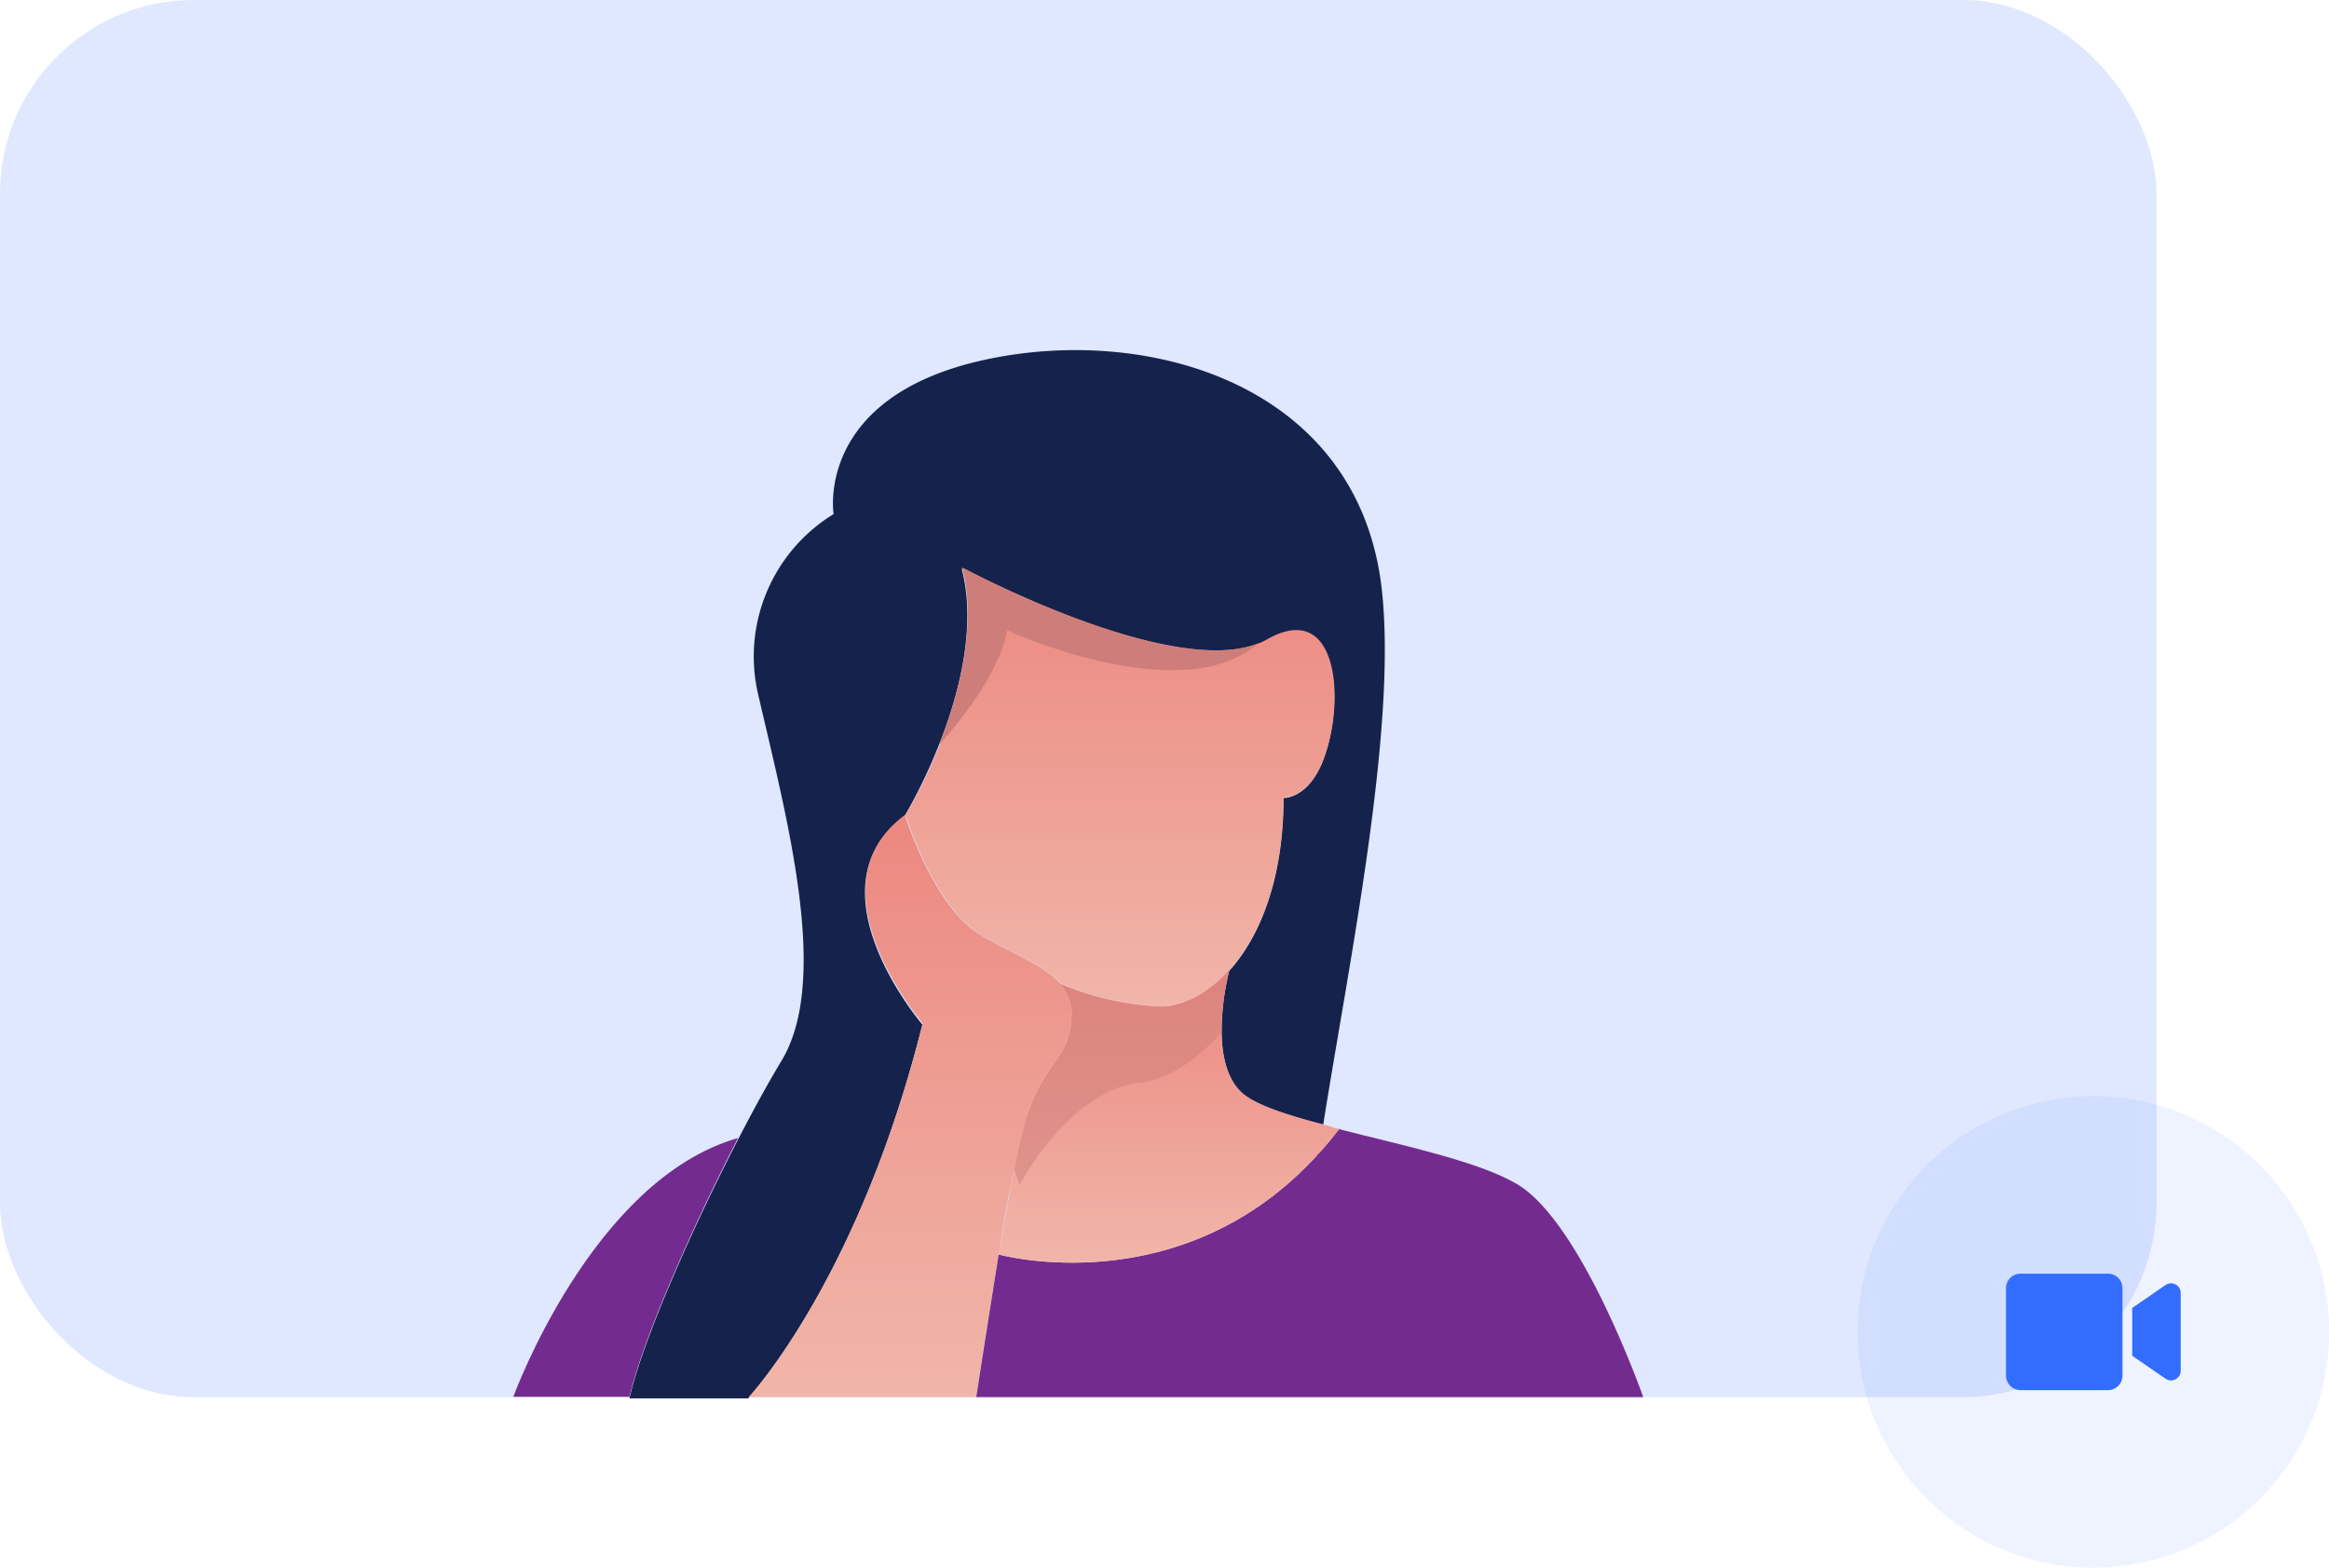 <svg xmlns="http://www.w3.org/2000/svg" xmlns:xlink="http://www.w3.org/1999/xlink" viewBox="0 0 215.97 145.35"><defs><style>.cls-1,.cls-10,.cls-11{fill:#336dff;}.cls-1{isolation:isolate;opacity:0.16;}.cls-2{fill:#15224c;}.cls-3{fill:none;stroke:#231f20;stroke-miterlimit:10;stroke-width:0.25px;}.cls-4{fill:url(#linear-gradient);}.cls-5{fill:#742b8f;}.cls-6{fill:url(#linear-gradient-2);}.cls-7{fill:url(#linear-gradient-3);}.cls-8,.cls-9{fill:#ce7e7a;}.cls-8{opacity:0.5;}.cls-10{fill-opacity:0.08;}</style><linearGradient id="linear-gradient" x1="103.83" y1="93.31" x2="103.83" y2="52.62" gradientUnits="userSpaceOnUse"><stop offset="0" stop-color="#f1b6a9"/><stop offset="1" stop-color="#ec8880"/></linearGradient><linearGradient id="linear-gradient-2" x1="84.4" y1="129.55" x2="84.4" y2="75.57" xlink:href="#linear-gradient"/><linearGradient id="linear-gradient-3" x1="108.39" y1="117.08" x2="108.39" y2="89.95" xlink:href="#linear-gradient"/></defs><g id="Layer_2" data-name="Layer 2"><g id="Layer_1-2" data-name="Layer 1"><rect class="cls-1" width="199.97" height="129.55" rx="17.97"/><path class="cls-2" d="M122.7,104.3c-3.49-.94-6.4-1.9-7.6-3C111.91,98.19,113.85,90.5,114,90a.08.08,0,0,0,0,0c2.8-3.1,5-8.39,5-16,0,0,2.35.11,3.73-3.61,2-5.39,1.33-14.79-5.32-11-7.73,4.34-28.23-6.66-28.23-6.66,2.59,10-5.31,22.95-5.31,22.95-9.11,6.76,1.66,19.32,1.66,19.32-5.94,23.75-16.15,34.66-16.15,34.66H58.37c1.23-5.39,5.89-15.92,10.07-24,1.45-2.81,2.84-5.33,4-7.25,4.55-7.44.62-22.14-2.07-33.74a15.48,15.48,0,0,1,6.93-17S75.55,37,90.88,33.46s35.2,2.07,37.27,21.33C129.55,67.73,125.05,89.44,122.7,104.3Z"/><path class="cls-3" d="M121.74,119.4c-.72-1.91-.31-6.46.56-12.46"/><path class="cls-4" d="M122.77,70.33c-1.38,3.72-3.73,3.61-3.73,3.61,0,7.59-2.24,12.88-5,16a.08.08,0,0,1,0,0c-2,2.26-4.37,3.36-6.33,3.36a26.68,26.68,0,0,1-9.36-2.12v0c-1.56-1.74-4.55-2.76-7.48-4.55-4.28-2.63-6.9-11.05-6.9-11.05a48.45,48.45,0,0,0,3.16-6.5h0c1.83-4.62,3.55-11,2.14-16.44,0,0,19.25,10.33,27.48,7a6.47,6.47,0,0,0,.75-.36C124.1,55.54,124.77,64.94,122.77,70.33Z"/><path class="cls-5" d="M68.44,105.52c-4.18,8.11-8.84,18.64-10.07,24H47.6S54.9,109.39,68.44,105.52Z"/><path class="cls-6" d="M99.37,94.21c-.14,4-2.49,4.13-4.15,9.25a122.91,122.91,0,0,0-2.61,12.86c-1.13,6.68-2.08,13.23-2.08,13.23H69.42s10.21-10.91,16.15-34.66c0,0-10.77-12.56-1.66-19.32,0,0,2.62,8.42,6.9,11.05,2.93,1.79,5.92,2.81,7.48,4.55v0A4.09,4.09,0,0,1,99.37,94.21Z"/><path class="cls-5" d="M152.38,129.55H90.53s1-6.55,2.08-13.23c0,0,17,4.72,29.69-9.38.64-.7,1.26-1.44,1.87-2.24h0c5.91,1.51,13,3,16.53,5.11C146.72,113.39,152.38,129.55,152.38,129.55Z"/><path class="cls-7" d="M124.17,104.7c-.61.8-1.23,1.54-1.87,2.24-12.74,14.1-29.69,9.38-29.69,9.38.46-2.8,1-5.61,1.44-8,.43-2.1.84-3.83,1.17-4.88,1.66-5.12,4-5.24,4.15-9.25a4.09,4.09,0,0,0-1.07-3,26.68,26.68,0,0,0,9.36,2.12c2,0,4.28-1.1,6.33-3.36a23.69,23.69,0,0,0-.71,5.71c0,2.09.45,4.28,1.82,5.59,1.2,1.15,4.11,2.11,7.6,3Z"/><line class="cls-3" x1="124.18" y1="104.7" x2="124.18" y2="104.69"/><path class="cls-8" d="M114,90a23.69,23.69,0,0,0-.71,5.71c-2.2,2.44-4.85,4.38-7.42,4.65-6.77.68-11.32,9.52-11.32,9.52a15.59,15.59,0,0,1-.49-1.49c.43-2.1.84-3.83,1.17-4.88,1.66-5.12,4-5.24,4.15-9.25a4.09,4.09,0,0,0-1.07-3,26.68,26.68,0,0,0,9.36,2.12C109.62,93.31,111.94,92.21,114,90Z"/><path class="cls-9" d="M116.7,59.64c-7.13,6.27-23.31-1.2-23.31-1.2-.77,4.59-5.93,10.2-6.31,10.62,1.83-4.62,3.55-11,2.14-16.44C89.22,52.62,108.47,63,116.7,59.64Z"/><circle class="cls-10" cx="194.12" cy="123.5" r="21.86"/><path class="cls-11" d="M195.47,118.1h-8.11a1.34,1.34,0,0,0-1.34,1.34v8.11a1.35,1.35,0,0,0,1.34,1.35h8.11a1.35,1.35,0,0,0,1.35-1.35v-8.11a1.34,1.34,0,0,0-1.35-1.34Zm5.33,1.06-3.08,2.12v4.43l3.08,2.12a.9.9,0,0,0,1.42-.72v-7.23A.9.9,0,0,0,200.8,119.16Z"/></g></g></svg>